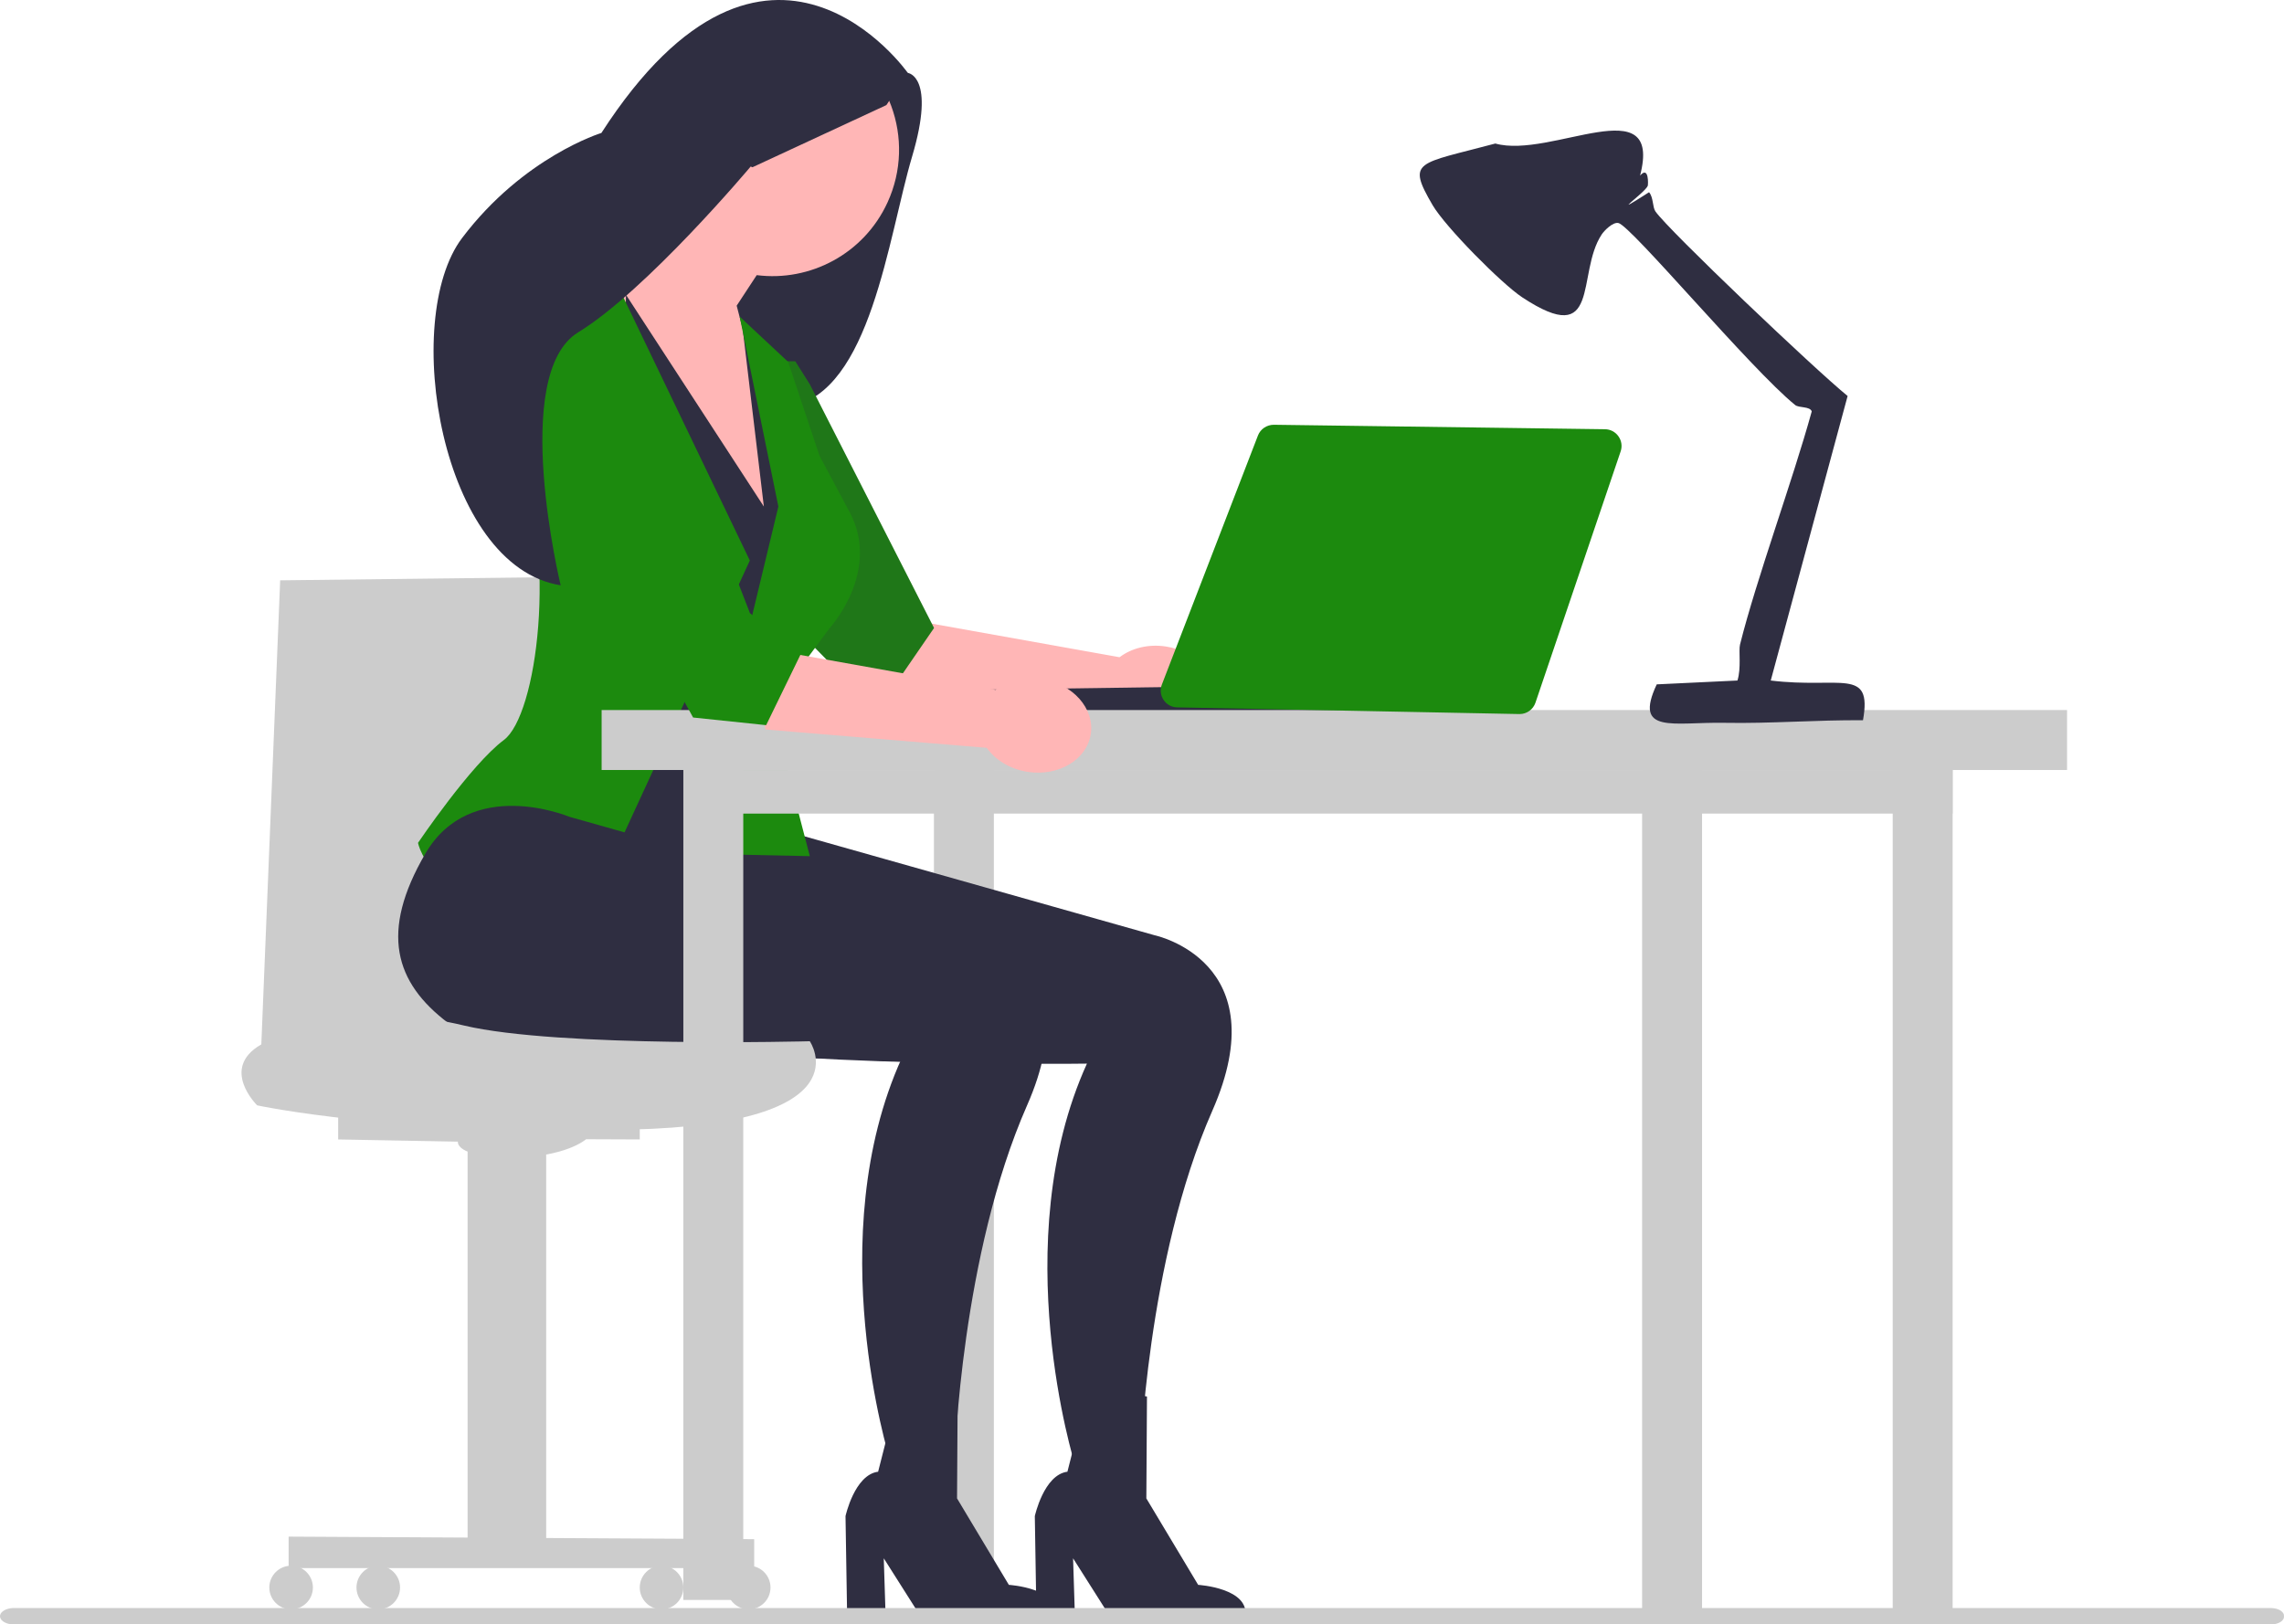 <?xml version="1.0" encoding="UTF-8"?> <svg xmlns="http://www.w3.org/2000/svg" width="544" height="387" viewBox="0 0 544 387" fill="none"><g clip-path="url(#clip0_426_923)"><path d="M201.422 13.288L216.223 17.374C216.223 17.374 222.956 18.067 217.244 37.292C211.532 56.518 207.371 93.451 188.183 96.842C168.994 100.234 153.7 56.7 153.7 56.7L201.422 13.288Z" fill="#2F2E41"></path><path d="M266.656 156.573L208.853 146.233L211.833 166.012L264.552 170.378C266.612 173.274 270.113 175.465 274.323 176.107C281.689 177.231 288.413 173.197 289.343 167.097C290.272 160.998 285.054 155.142 277.689 154.018C273.479 153.376 269.485 154.423 266.656 156.573Z" fill="#FFB6B6"></path><path d="M183.662 86.086H189.422L192.878 91.567L222.464 149.605L208.877 169.381L189.422 149.549L183.662 86.086Z" fill="#1C8A0E"></path><path opacity="0.2" d="M183.662 86.086H189.422L192.878 91.567L222.464 149.605L208.877 169.381L189.422 149.549L183.662 86.086Z" fill="#2F2E41"></path><path d="M156.689 23.088C163.63 7.975 181.501 1.354 196.605 8.3C211.708 15.247 218.324 33.129 211.383 48.242C205.753 60.499 192.935 67.169 180.234 65.547L175.461 72.822L190.051 129.129L158.889 98.077L142.261 63.208C142.261 63.208 151.492 58.465 158.457 51.534C153.329 43.239 152.313 32.614 156.689 23.088Z" fill="#FFB6B6"></path><path d="M66.73 138.256L62.121 251.806H162.349V137.134L66.73 138.256Z" fill="#CCCCCC"></path><path d="M450.804 176.948H465.076V385.052H450.804V176.948Z" fill="#CCCCCC"></path><path d="M391.119 176.948H405.391V385.052H391.119V176.948Z" fill="#CCCCCC"></path><path d="M222.442 176.948H236.715V385.052H222.442V176.948Z" fill="#CCCCCC"></path><path d="M179.693 195.876L275.011 222.811C275.011 222.811 304.443 228.971 288.744 264.632C273.045 300.292 271.555 348.209 271.555 348.209L256.002 348.785C256.002 348.785 239.529 296.078 258.882 253.392C258.882 253.392 163.671 254.684 150.887 245.029C138.104 235.374 134.543 223.336 145.406 204.686C156.269 186.037 179.693 195.876 179.693 195.876Z" fill="#2F2E41"></path><path d="M149.101 70.24L181.934 120.675L176.75 77.157L191.726 112.605L169.269 201.659L146.22 198.777L149.101 70.24Z" fill="#2F2E41"></path><path d="M138.444 220.68L178.595 133.535L147.084 67.935L133.843 74.674C133.843 74.674 113.445 81.455 123.18 107.13C132.914 132.804 127.869 170.439 120.012 176.29C112.154 182.142 99.563 200.794 99.563 200.794C99.563 200.794 102.454 217.67 138.444 220.68Z" fill="#1C8A0E"></path><path d="M165.517 203.388L192.878 203.964L183.662 168.49L197.486 149.783C197.486 149.783 209.82 136.404 202.507 122.27L195.182 108.571L187.721 86.217L176.174 75.428L185.39 120.675L165.517 203.388Z" fill="#1C8A0E"></path><path d="M135.578 194.578L230.895 221.513C230.895 221.513 260.328 227.673 244.629 263.334C228.93 298.994 227.439 346.911 227.439 346.911L211.887 347.488C211.887 347.488 195.414 294.78 214.767 252.094C214.767 252.094 119.555 253.386 106.772 243.731C93.989 234.076 90.428 222.038 101.291 203.388C112.154 184.739 135.578 194.578 135.578 194.578Z" fill="#2F2E41"></path><path d="M283.661 163.595L200.634 164.769L197.178 169.381L362.257 169.579L283.661 163.595Z" fill="#2F2E41"></path><path d="M162.757 178.815H177.029V381.163H162.757V178.815Z" fill="#CCCCCC"></path><path d="M173.137 183.44H465.076V193.827H173.137V183.44Z" fill="#CCCCCC"></path><path d="M192.878 248.059C192.878 248.059 206.516 267.765 150.253 269.097C93.989 270.43 61.257 263.333 61.257 263.333C61.257 263.333 52.312 254.596 62.121 248.88C71.931 243.165 88.1 238.968 110.507 244.312C132.914 249.656 192.878 248.059 192.878 248.059Z" fill="#CCCCCC"></path><path d="M152.377 265.237V271.455L139.596 271.403C139.596 271.403 134.642 275.828 121.452 275.726C108.262 275.624 109.067 271.979 109.067 271.979L80.548 271.455V262.469L152.377 265.237Z" fill="#CCCCCC"></path><path d="M130.089 267.587V371.051H111.371V267.226L130.089 267.587Z" fill="#CCCCCC"></path><path d="M179.63 366.687V373.57H68.746V366.077L179.63 366.687Z" fill="#CCCCCC"></path><path d="M90.097 383.393C87.23 383.393 84.907 381.068 84.907 378.199C84.907 375.331 87.23 373.006 90.097 373.006C92.963 373.006 95.287 375.331 95.287 378.199C95.287 381.068 92.963 383.393 90.097 383.393Z" fill="#CCCCCC"></path><path d="M69.336 383.393C66.47 383.393 64.146 381.068 64.146 378.199C64.146 375.331 66.47 373.006 69.336 373.006C72.203 373.006 74.526 375.331 74.526 378.199C74.526 381.068 72.203 383.393 69.336 383.393Z" fill="#CCCCCC"></path><path d="M178.327 383.393C175.461 383.393 173.137 381.068 173.137 378.199C173.137 375.331 175.461 373.006 178.327 373.006C181.193 373.006 183.517 375.331 183.517 378.199C183.517 381.068 181.193 383.393 178.327 383.393Z" fill="#CCCCCC"></path><path d="M157.567 383.393C154.7 383.393 152.377 381.068 152.377 378.199C152.377 375.331 154.7 373.006 157.567 373.006C160.433 373.006 162.757 375.331 162.757 378.199C162.757 381.068 160.433 383.393 157.567 383.393Z" fill="#CCCCCC"></path><path d="M143.294 169.158H492.324V183.44H143.294V169.158Z" fill="#CCCCCC"></path><path d="M361.936 170.113C363.647 170.113 365.166 169.023 365.716 167.4L386.004 107.537C386.419 106.312 386.229 105.003 385.483 103.947C384.737 102.891 383.568 102.275 382.276 102.257L303.398 101.194H303.397C301.705 101.194 300.208 102.222 299.618 103.751L276.733 163.084C276.257 164.318 276.407 165.655 277.143 166.752C277.879 167.849 279.059 168.493 280.38 168.519L361.936 170.113Z" fill="#1C8A0E"></path><path d="M237.116 164.352L179.313 154.013L182.293 173.791L235.012 178.157C237.072 181.053 240.573 183.244 244.783 183.886C252.149 185.01 258.873 180.976 259.802 174.877C260.732 168.777 255.514 162.921 248.149 161.797C243.939 161.155 239.945 162.202 237.116 164.352Z" fill="#FFB6B6"></path><path d="M135.227 116.755L165.084 170.936L182.482 172.756L190.696 155.882L178.62 146.068L157.45 91.44" fill="#1C8A0E"></path><path d="M228.096 332.699L227.947 356.971L240.288 377.568C240.288 377.568 252.889 378.325 251.457 385.363L219.363 385.229L210.496 371.243L210.94 385.23L201.763 384.657L201.383 361.192C201.383 361.192 203.533 351.333 209.15 350.614L214.38 330.048L228.096 332.699Z" fill="#2F2E41"></path><path d="M273.184 332.699L273.035 356.971L285.376 377.568C285.376 377.568 297.976 378.325 296.545 385.363L264.451 385.229L255.584 371.243L256.028 385.23L246.851 384.657L246.471 361.192C246.471 361.192 248.621 351.333 254.237 350.614L259.468 330.048L273.184 332.699Z" fill="#2F2E41"></path><path d="M2.967 387H541.074C542.818 386.923 544.106 386.048 543.993 385.041C544.106 384.045 542.818 383.17 541.074 383.093H2.967C1.431 383.202 0.219 383.903 0.03 384.789C-0.216 385.873 1.09 386.857 2.967 387Z" fill="#CCCCCC"></path><path d="M216.223 17.374C216.223 17.374 183.011 -29.983 143.237 31.674C143.237 31.674 124.708 37.325 110.061 56.7C95.415 76.075 104.983 134.925 133.539 139.438C133.539 139.438 121.368 89.171 137.708 79.172C154.048 69.173 178.797 39.672 178.797 39.672L179.22 39.846L211.119 25.035L216.223 17.374Z" fill="#2F2E41"></path><path d="M341.203 48.849C344.215 54.013 357.602 67.557 362.562 70.832C381.534 83.36 375.306 65.237 381.479 55.871C382.101 54.928 384.115 52.876 385.446 53.123C388.416 53.676 416.929 87.855 427.553 96.479C428.482 97.234 431.068 96.75 431.519 98.006C426.932 114.644 418.335 137.933 414.432 153.574C414.072 155.017 414.769 159.146 413.822 162.123L394.599 163.039C388.964 175.047 398.606 171.968 410.771 172.199C421.747 172.407 432.826 171.492 443.724 171.588C445.999 158.831 438.326 164.152 421.755 162.123L440.063 94.342C432.173 87.929 397.469 54.913 394.294 50.376C393.556 49.32 393.847 47.046 392.769 45.796C382.389 52.44 391.745 46.02 392.464 44.269C392.558 44.039 392.784 39.376 390.633 41.827C396.098 20.773 369.403 37.908 356.154 34.194C337.559 39.174 334.959 38.144 341.203 48.849Z" fill="#2F2E41"></path></g><defs><clipPath id="clip0_426_923"><rect width="544" height="387" fill="white" transform="matrix(-1 0 0 1 544 0)"></rect></clipPath></defs></svg> 